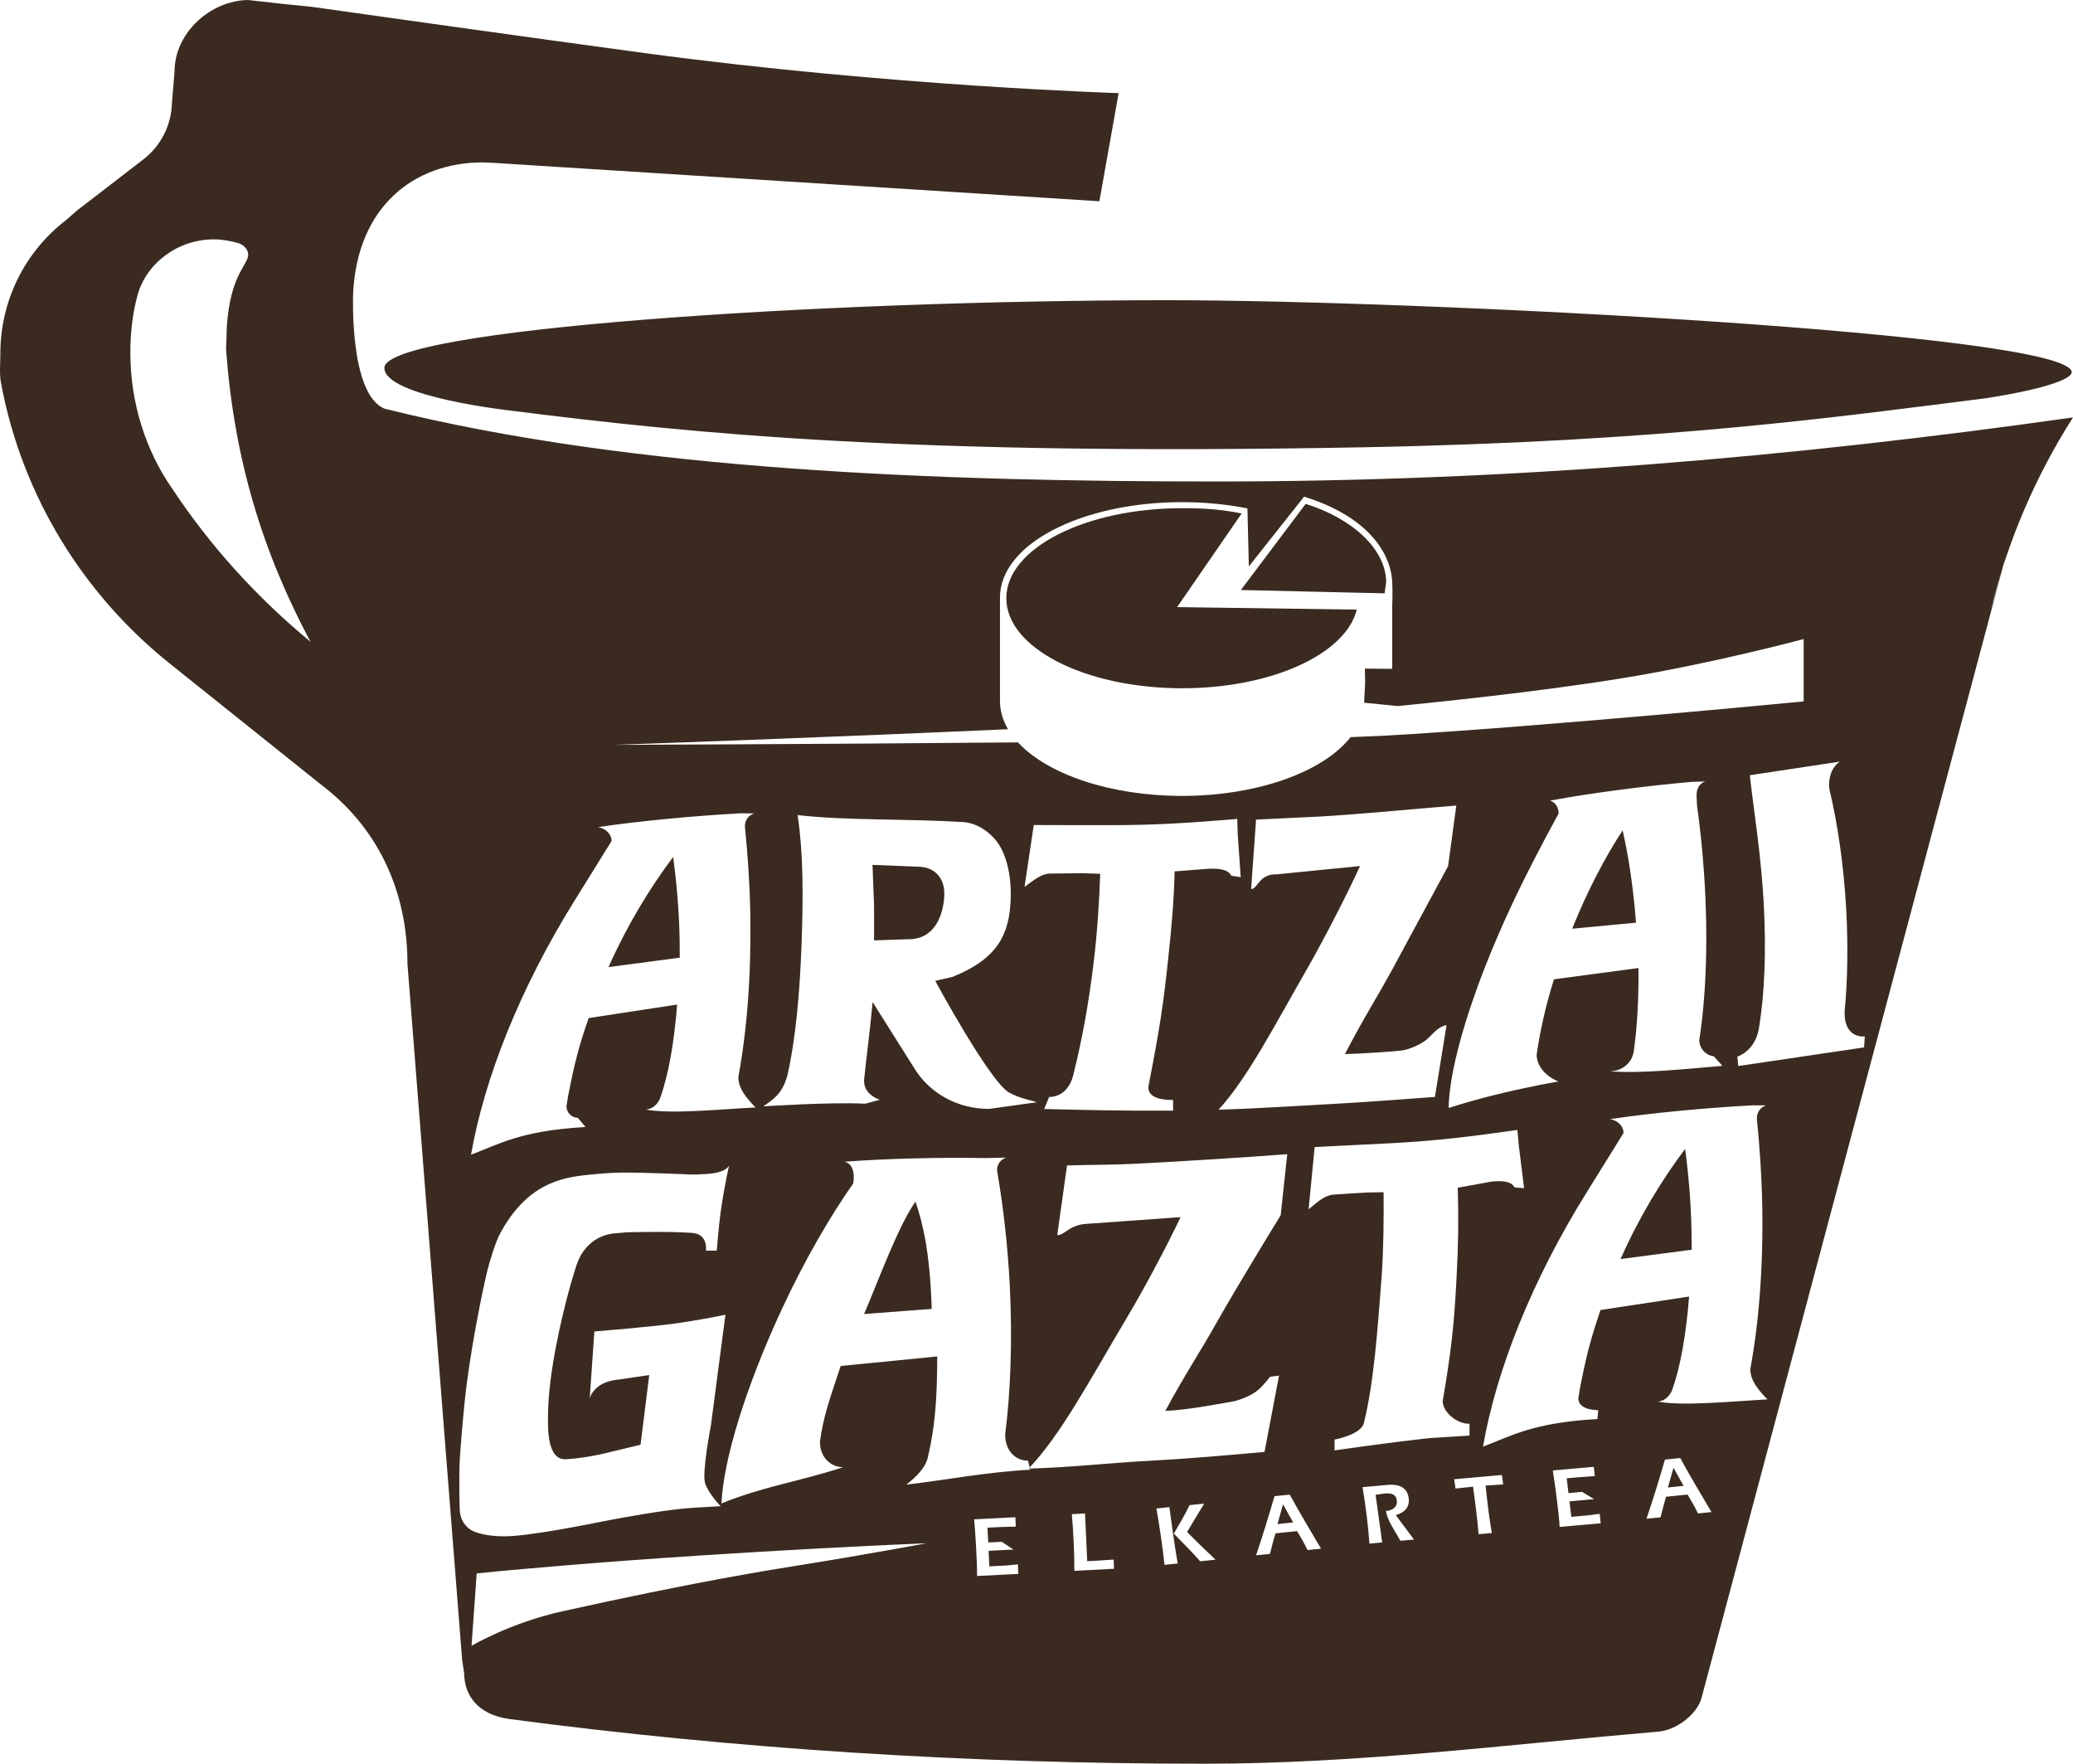 <svg xmlns="http://www.w3.org/2000/svg" xmlns:svg="http://www.w3.org/2000/svg" width="133.892mm" height="113.898mm" viewBox="0 0 133.892 113.898" id="svg1985"><defs id="defs1982"></defs><g id="layer1"><path style="fill:#3a2a20;fill-opacity:1;fill-rule:evenodd;stroke:none;stroke-width:0.353" d="m 128.225,25.723 c -9.557,1.202 -20.755,2.8 -40.32,3.164 -29.066,0.54 -42.984,-0.86 -54.875,-2.365 0,0 -8.197,-0.897 -8.203,-2.76 -0.005,-2.509 28.191,-4.375 50.648,-4.375 16.379,0 58.336,2.146 58.336,4.658 0,0.365 -1.397,1.032 -5.587,1.678 m -98.246,82.321 c 0.014,1.451 0.886,2.664 2.864,2.959 14.73,1.951 29.705,2.895 44.974,2.895 9.87,0 19.532,-1.237 29.208,-2.066 1.158,-0.048 2.547,-1.071 2.866,-2.148 l 19.705,-73.936 -1.024,3.688 c 1.09,-4.484 2.906,-8.69 5.321,-12.48 -18.169,2.577 -36.424,4.137 -55.303,4.137 -17.808,0 -37.682,-0.688 -53.761,-4.705 -2.293,-0.958 -2.019,-7.462 -2.019,-7.462 0.274,-5.52 3.856,-8.438 8.377,-8.438 l 0.599,0.023 39.222,2.485 1.244,-6.983 c 0,0 -14.671,-0.444 -30.532,-2.574 C 33.709,2.361 20.146,0.442 20.146,0.442 L 18.239,0.249 16.013,0 c -2.431,0.041 -4.74,2.126 -4.74,4.622 l -0.167,2.008 c -0.034,1.497 -0.752,2.826 -1.86,3.674 l -4.279,3.296 -0.69,0.605 c -2.604,1.993 -4.255,5.121 -4.255,8.642 0,0.613 -0.065,1.242 0.033,1.831 C 1.409,32.05 5.441,38.483 11.096,42.955 l 9.663,7.732 c 3.551,2.69 5.556,6.723 5.556,11.536 L 29.85,107.203 Z M 15.43,15.713 c 0.327,0.109 0.649,0.437 0.594,0.814 -0.098,0.66 -1.163,1.32 -1.375,4.596 l -0.047,1.458 c 0.522,7.038 2.325,13.006 5.452,18.863 C 16.611,38.595 13.614,35.314 11.14,31.581 9.416,29.121 8.419,26.019 8.419,22.789 c 0,-1.26 0.132,-2.482 0.445,-3.657 0.546,-2.128 2.633,-3.675 4.935,-3.675 0.535,0 1.137,0.098 1.632,0.256 M 39.647,48.102 c 0,0 12.5,-0.427 25.461,-1.011 -0.339,-0.573 -0.522,-1.186 -0.522,-1.829 v -6.663 c 0,-3.521 5.385,-6.171 11.755,-6.171 1.497,0 2.879,0.141 4.228,0.401 l 0.092,3.748 3.568,-4.503 c 3.379,1.035 5.314,2.963 5.653,5.107 0.066,0.442 0.066,1.423 0.04,1.887 v 4.126 l -1.767,-0.017 0.017,0.904 -0.066,1.297 2.181,0.219 c 2.042,-0.208 8.972,-0.893 14.644,-1.823 5.773,-0.949 11.565,-2.505 11.565,-2.505 v 4.027 c 0,0 -17.084,1.652 -27.172,2.219 l -2.093,0.088 c -1.776,2.263 -6.043,3.795 -10.889,3.795 -4.592,0 -8.673,-1.381 -10.593,-3.456 C 52.793,48.059 39.647,48.102 39.647,48.102 M 87.633,39.368 76.028,39.205 80.198,33.158 c -1.317,-0.26 -2.362,-0.34 -3.838,-0.34 -6.271,0 -11.363,2.6 -11.363,5.813 0,3.214 5.092,5.815 11.363,5.815 5.785,0 10.56,-2.214 11.272,-5.078 m -3.299,-6.83 -4.186,5.563 9.281,0.215 0.102,-0.708 c 0,-2.084 -2.09,-4.091 -5.197,-5.07 M 30.456,106.284 c 0,0 2.511,-1.491 5.859,-2.228 8.485,-1.884 13.224,-2.64 15.134,-2.946 4.039,-0.639 8.406,-1.45 8.406,-1.45 0,0 -11.949,0.48 -23.581,1.45 -3.991,0.335 -5.485,0.497 -5.485,0.497 z m 78.543,-9.77 c 0.233,0.387 0.466,0.799 0.672,1.221 l 0.871,-0.088 c -0.678,-1.153 -1.384,-2.325 -2.015,-3.489 l -0.991,0.098 c -0.367,1.28 -0.765,2.563 -1.191,3.82 l 0.904,-0.091 0.353,-1.328 z m -1.269,-0.456 0.358,-1.273 0.652,1.167 z m -7.436,-1.097 c 0.12,0.735 0.413,2.898 0.44,3.645 l 2.653,-0.234 -0.066,-0.613 -0.765,0.101 -1.064,0.094 -0.12,-1 1.59,-0.143 -0.779,-0.47 -0.878,0.08 -0.113,-0.955 0.89,-0.077 0.925,-0.065 -0.066,-0.599 z m -6.371,0.566 0.087,0.602 1.13,-0.124 c 0.147,1.043 0.287,2.154 0.36,3.07 l 0.852,-0.076 C 96.152,97.811 96.051,96.86 95.952,95.936 l 1.137,-0.076 -0.085,-0.609 z m -3.77,2.318 c 0.565,-0.167 0.932,-0.521 0.824,-1.158 -0.12,-0.682 -0.704,-0.854 -1.33,-0.798 l -1.643,0.147 c 0.2,1.215 0.36,2.431 0.445,3.646 l 0.825,-0.074 -0.426,-3.077 0.572,-0.084 c 0.325,-0.026 0.725,-0.012 0.792,0.413 0.08,0.463 -0.287,0.684 -0.699,0.718 0.106,0.633 0.569,1.257 0.937,1.922 l 0.878,-0.077 z m -6.378,1.032 c 0.238,0.384 0.471,0.801 0.678,1.222 l 0.871,-0.088 c -0.685,-1.153 -1.377,-2.326 -2.022,-3.491 l -0.984,0.099 c -0.372,1.279 -0.765,2.563 -1.191,3.82 l 0.897,-0.091 c 0.114,-0.451 0.227,-0.903 0.36,-1.328 z m -1.264,-0.456 0.358,-1.273 0.653,1.167 z m -6.444,2.549 c -0.247,-1.417 -0.379,-2.519 -0.539,-3.642 l -0.838,0.088 c 0.165,0.905 0.405,2.494 0.525,3.638 z m 1.709,-3.868 -0.944,0.096 c -0.3,0.633 -0.666,1.235 -1.018,1.841 0.579,0.588 1.158,1.164 1.703,1.785 l 0.991,-0.102 c -0.612,-0.594 -1.236,-1.173 -1.836,-1.791 z m -5.846,3.612 -1.045,0.069 -0.664,0.035 -0.141,-3.083 -0.85,0.048 c 0.099,1.218 0.165,2.438 0.16,3.66 l 2.56,-0.134 z m -9.012,-2.599 c 0.072,0.739 0.211,2.912 0.185,3.661 l 2.667,-0.136 -0.023,-0.616 -0.772,0.074 -1.075,0.055 -0.048,-1.005 1.603,-0.081 -0.746,-0.5 -0.881,0.039 -0.048,-0.952 0.898,-0.044 0.929,-0.023 -0.023,-0.606 z m 29.761,-27.277 0.751,-4.634 c -0.532,0.076 -0.911,0.599 -1.271,0.916 -0.36,0.313 -1.111,0.641 -1.57,0.712 -0.405,0.061 -2.387,0.2 -3.723,0.24 l 0.365,-0.697 c 1.377,-2.537 1.643,-2.847 2.668,-4.721 l 3.631,-6.719 0.531,-3.915 c -2.54,0.201 -6.251,0.569 -8.891,0.715 l -4.043,0.194 -0.32,4.48 c 0.42,0.028 0.506,-0.994 1.67,-0.947 l 5.366,-0.533 c -0.831,1.807 -2.168,4.428 -3.311,6.445 -2.261,3.934 -3.916,7.186 -5.826,9.288 2.649,-0.077 5.075,-0.249 7.842,-0.398 1.933,-0.109 4.262,-0.291 6.131,-0.426 m -11.006,22.925 0.938,-4.929 -0.583,0.074 c 0,0 -0.402,0.547 -0.795,0.875 -0.386,0.328 -1.196,0.664 -1.702,0.741 -0.433,0.065 -2.819,0.542 -4.262,0.587 l 0.391,-0.725 c 1.498,-2.643 1.783,-2.963 2.887,-4.918 1.492,-2.642 4.17,-6.988 4.17,-6.988 l 0.424,-3.944 c -2.74,0.208 -6.842,0.464 -9.708,0.613 -1.563,0.081 -2.494,0.058 -4.516,0.112 l -0.631,4.499 c 0.451,0.03 0.772,-0.653 1.848,-0.722 l 6.118,-0.437 c -0.898,1.882 -2.268,4.484 -3.518,6.577 -2.434,4.097 -4.222,7.481 -6.302,9.663 2.87,-0.081 5.125,-0.371 8.11,-0.524 2.089,-0.113 4.629,-0.327 7.13,-0.555 M 79.772,52.9 c -3.259,0.259 -5.041,0.38 -8.034,0.387 h -1.902 l -3.066,-0.009 -0.598,3.998 c 0.661,-0.491 1.111,-0.854 1.662,-0.863 l 2.075,-0.023 1.151,0.039 c -0.061,1.816 -0.186,3.808 -0.442,5.887 -0.309,2.54 -0.748,4.915 -1.266,6.976 -0.2,0.991 -0.819,1.549 -1.59,1.549 l -0.32,0.776 c 0,0 3.405,0.092 5.993,0.107 h 2.334 v -0.689 c -0.699,0 -1.6,-0.113 -1.603,-0.828 0.772,-3.956 0.984,-5.438 1.295,-8.378 0.2,-1.877 0.36,-3.606 0.407,-5.558 l 2.228,-0.17 c 0.918,-0.03 1.25,0.132 1.436,0.452 l 0.605,0.094 -0.193,-2.748 -0.033,-1.034 z m 14.384,23.8 2.215,-0.401 c 0.918,-0.08 1.251,0.066 1.463,0.38 l 0.605,0.055 -0.339,-2.731 -0.094,-1.031 c -3.371,0.469 -5.147,0.686 -8.139,0.854 l -1.896,0.094 -3.059,0.154 -0.391,4.021 c 0.627,-0.529 1.069,-0.912 1.615,-0.951 l 2.075,-0.132 1.151,-0.021 c 0.019,1.536 0,3.671 -0.12,5.38 -0.263,3.503 -0.513,6.959 -1.144,9.493 -0.153,0.788 -1.902,1.101 -1.902,1.101 v 0.699 c 0,0 3.208,-0.469 6.124,-0.794 l 2.593,-0.163 v -0.766 c -0.732,0.039 -1.689,-0.685 -1.735,-1.43 0.591,-3.492 0.744,-5.031 0.904,-8.102 0.106,-1.96 0.132,-3.678 0.073,-5.711 m -53.662,2.88 c 0.96,-0.019 2.836,-0.058 4.211,0.041 1.053,0.072 0.893,1.144 0.893,1.144 h 0.697 c 0,0 0.15,-1.815 0.258,-2.54 0.287,-1.946 0.543,-2.963 0.543,-2.963 0,0 -0.16,0.464 -1.385,0.548 -1.173,0.081 -0.958,0.028 -2.967,-0.035 -2.361,-0.074 -3.043,-0.084 -4.765,0.096 -1.696,0.172 -3.958,0.558 -5.701,3.834 -0.28,0.526 -0.684,1.855 -0.827,2.457 -0.333,1.406 -1.12,5.282 -1.429,8.271 -0.117,1.182 -0.353,3.652 -0.353,4.63 0,0.977 -0.014,1.412 0.028,2.456 0.034,0.887 0.692,1.266 0.692,1.266 0,0 0.579,0.429 2.21,0.429 1.563,0 5.365,-0.769 6.66,-1.025 1.16,-0.225 3.422,-0.623 4.935,-0.773 0.65,-0.059 2.354,-0.146 2.354,-0.146 0,0 -0.797,-0.813 -1.011,-1.508 -0.204,-0.699 0.382,-3.718 0.382,-3.718 l 0.937,-7.144 c 0,0 -1.123,0.262 -3.154,0.558 -1.433,0.211 -5.312,0.528 -5.312,0.528 l -0.302,4.342 c 0,0 0.044,-0.38 0.558,-0.788 0.518,-0.404 1.294,-0.445 1.294,-0.445 l 1.994,-0.294 -0.561,4.498 -2.438,0.587 c 0,0 -1.209,0.283 -2.376,0.35 -1.236,0.068 -1.164,-2.03 -1.164,-2.727 0,-2.926 0.98,-6.722 1.231,-7.705 0.287,-1.131 0.615,-2.111 0.615,-2.111 0.389,-1.185 1.324,-1.972 2.527,-2.049 z M 118.137,50.775 c -0.019,-0.774 0.273,-1.299 0.692,-1.59 l -5.813,0.878 c 0.254,2.256 0.732,5.146 0.904,8.332 0.16,3.047 0.054,5.808 -0.311,7.997 -0.247,1.509 -1.397,1.842 -1.397,1.842 l 0.061,0.608 8.126,-1.203 0.047,-0.708 c 0,0 -1.41,0.196 -1.297,-1.716 0.172,-1.725 0.226,-4.007 0.099,-6.431 -0.16,-2.915 -0.559,-5.598 -1.078,-7.764 z m -74.657,4.564 c 0.214,1.615 0.38,3.416 0.416,5.318 l 0.008,1.189 -4.6,0.606 c 1.203,-2.701 2.653,-5.084 4.175,-7.113 m 4.634,-1.984 c 0,-0.39 0.229,-0.714 0.604,-0.824 l -0.85,-0.011 c -3.041,0.163 -6.62,0.502 -9.229,0.893 0.535,0.112 0.863,0.481 0.863,0.898 l -2.347,3.78 c -3.583,5.737 -5.873,11.566 -6.73,16.476 1.855,-0.695 3.196,-1.546 7.395,-1.787 l -0.5,-0.594 c -0.407,-0.007 -0.732,-0.346 -0.732,-0.751 l 0.105,-0.65 c 0.412,-2.104 0.667,-3.123 1.326,-5.038 l 5.717,-0.874 c -0.192,2.465 -0.558,4.548 -1.101,6.048 -0.153,0.394 -0.488,0.701 -0.919,0.734 1.674,0.3 4.756,-0.017 7.082,-0.139 -0.587,-0.606 -1.108,-1.222 -1.108,-1.96 0.559,-3.021 0.842,-6.62 0.77,-10.597 -0.034,-1.94 -0.167,-3.792 -0.338,-5.491 z m 8.241,2.497 0.101,2.651 v 2.226 l 2.446,-0.085 c 1.634,-0.127 2.056,-1.833 2.09,-2.829 0.041,-1.237 -0.743,-1.811 -1.6,-1.842 z M 51.517,52.636 c 3.252,0.371 6.908,0.218 10.76,0.455 0.758,0.076 1.463,0.506 1.979,1.094 0.7,0.794 1.075,2.238 1.025,3.854 -0.083,2.209 -0.754,3.846 -3.766,5.048 l -1.109,0.254 c 0,0 3.488,6.459 4.757,7.206 0.69,0.397 1.608,0.543 1.801,0.635 l -3.083,0.429 c -2.111,0 -3.903,-1.073 -4.862,-2.679 l -2.658,-4.22 c -0.182,1.961 -0.357,3.205 -0.54,4.911 -0.146,1.065 1.009,1.397 1.009,1.397 l -0.947,0.256 c -2.17,-0.12 -6.579,0.17 -6.579,0.17 0.553,-0.419 1.195,-0.711 1.55,-1.984 0.55,-2.443 0.809,-5.406 0.922,-8.6 0.109,-3.153 0.105,-5.774 -0.259,-8.226 m 54.151,6.948 -4.123,0.39 c 0.996,-2.476 2.148,-4.662 3.258,-6.347 0.4,1.729 0.692,3.736 0.865,5.957 M 93.565,71.552 c 1.389,-0.448 3.098,-0.905 4.975,-1.299 0.723,-0.157 1.415,-0.294 2.114,-0.412 -0.772,-0.318 -1.403,-0.951 -1.403,-1.74 0.225,-1.574 0.591,-3.181 1.116,-4.859 l 5.46,-0.728 c 0.021,1.938 -0.08,3.733 -0.292,5.29 -0.085,0.814 -0.744,1.377 -1.576,1.377 2.035,0.16 4.968,-0.152 7.29,-0.351 l -0.559,-0.616 c -0.537,-0.069 -0.925,-0.511 -0.937,-1.053 0.438,-2.771 0.598,-6.598 0.306,-10.802 -0.107,-1.52 -0.259,-2.979 -0.453,-4.353 l -0.026,-0.582 c -0.019,-0.503 0.193,-0.835 0.559,-0.956 l -0.852,0.021 c -3.026,0.266 -6.577,0.729 -9.178,1.213 0.36,0.101 0.559,0.438 0.559,0.834 -1.138,2.084 -2.155,4.035 -3.092,6.047 -2.475,5.305 -3.978,10.233 -4.01,12.971 m -34.437,6.044 c 0.491,1.44 0.94,3.339 1.049,6.929 l -4.366,0.329 c 1.039,-2.452 2.21,-5.679 3.317,-7.258 M 54.516,75.025 c 2.606,-0.204 6.147,-0.292 9.149,-0.24 l 1.319,-0.029 c -0.357,0.117 -0.587,0.44 -0.587,0.819 0.413,2.401 0.675,4.753 0.823,7.408 0.182,3.639 0.043,6.989 -0.294,9.615 -0.028,1.06 0.645,1.729 1.473,1.729 l 0.146,0.586 c -2.691,0.132 -5.566,0.678 -8.004,0.961 0.704,-0.558 1.294,-1.147 1.417,-1.893 0.405,-1.785 0.576,-3.467 0.576,-6.384 l -6.236,0.617 c -0.688,2.082 -1.13,3.271 -1.338,4.889 -0.01,0.974 0.668,1.641 1.501,1.647 -3.008,0.972 -5.071,1.213 -7.862,2.337 0.12,-2.792 1.56,-7.532 3.937,-12.626 1.461,-3.135 3.088,-5.923 4.572,-8.038 0.139,-0.898 -0.163,-1.345 -0.593,-1.397 m 54.325,-0.832 c 0.215,1.614 0.378,3.415 0.411,5.322 l 0.014,1.189 -4.594,0.601 c 1.196,-2.7 2.639,-5.078 4.17,-7.112 m 4.634,-1.982 c 0,-0.391 0.233,-0.715 0.599,-0.828 l -0.852,-0.006 c -3.033,0.161 -6.61,0.499 -9.225,0.892 0.539,0.109 0.865,0.478 0.865,0.896 l -2.348,3.783 c -3.582,5.734 -5.879,11.563 -6.729,16.472 1.855,-0.695 3.198,-1.545 7.388,-1.783 l 0.054,-0.569 c -0.958,-0.032 -1.284,-0.371 -1.284,-0.779 l 0.106,-0.648 c 0.413,-2.108 0.672,-3.125 1.324,-5.042 l 5.724,-0.872 c -0.198,2.465 -0.558,4.545 -1.102,6.051 -0.16,0.394 -0.486,0.696 -0.918,0.736 1.676,0.298 4.749,-0.018 7.082,-0.145 -0.591,-0.602 -1.109,-1.218 -1.109,-1.957 0.558,-3.023 0.843,-6.621 0.77,-10.596 -0.04,-1.94 -0.167,-3.792 -0.339,-5.494 z m 0,0" id="path357"></path></g></svg>
